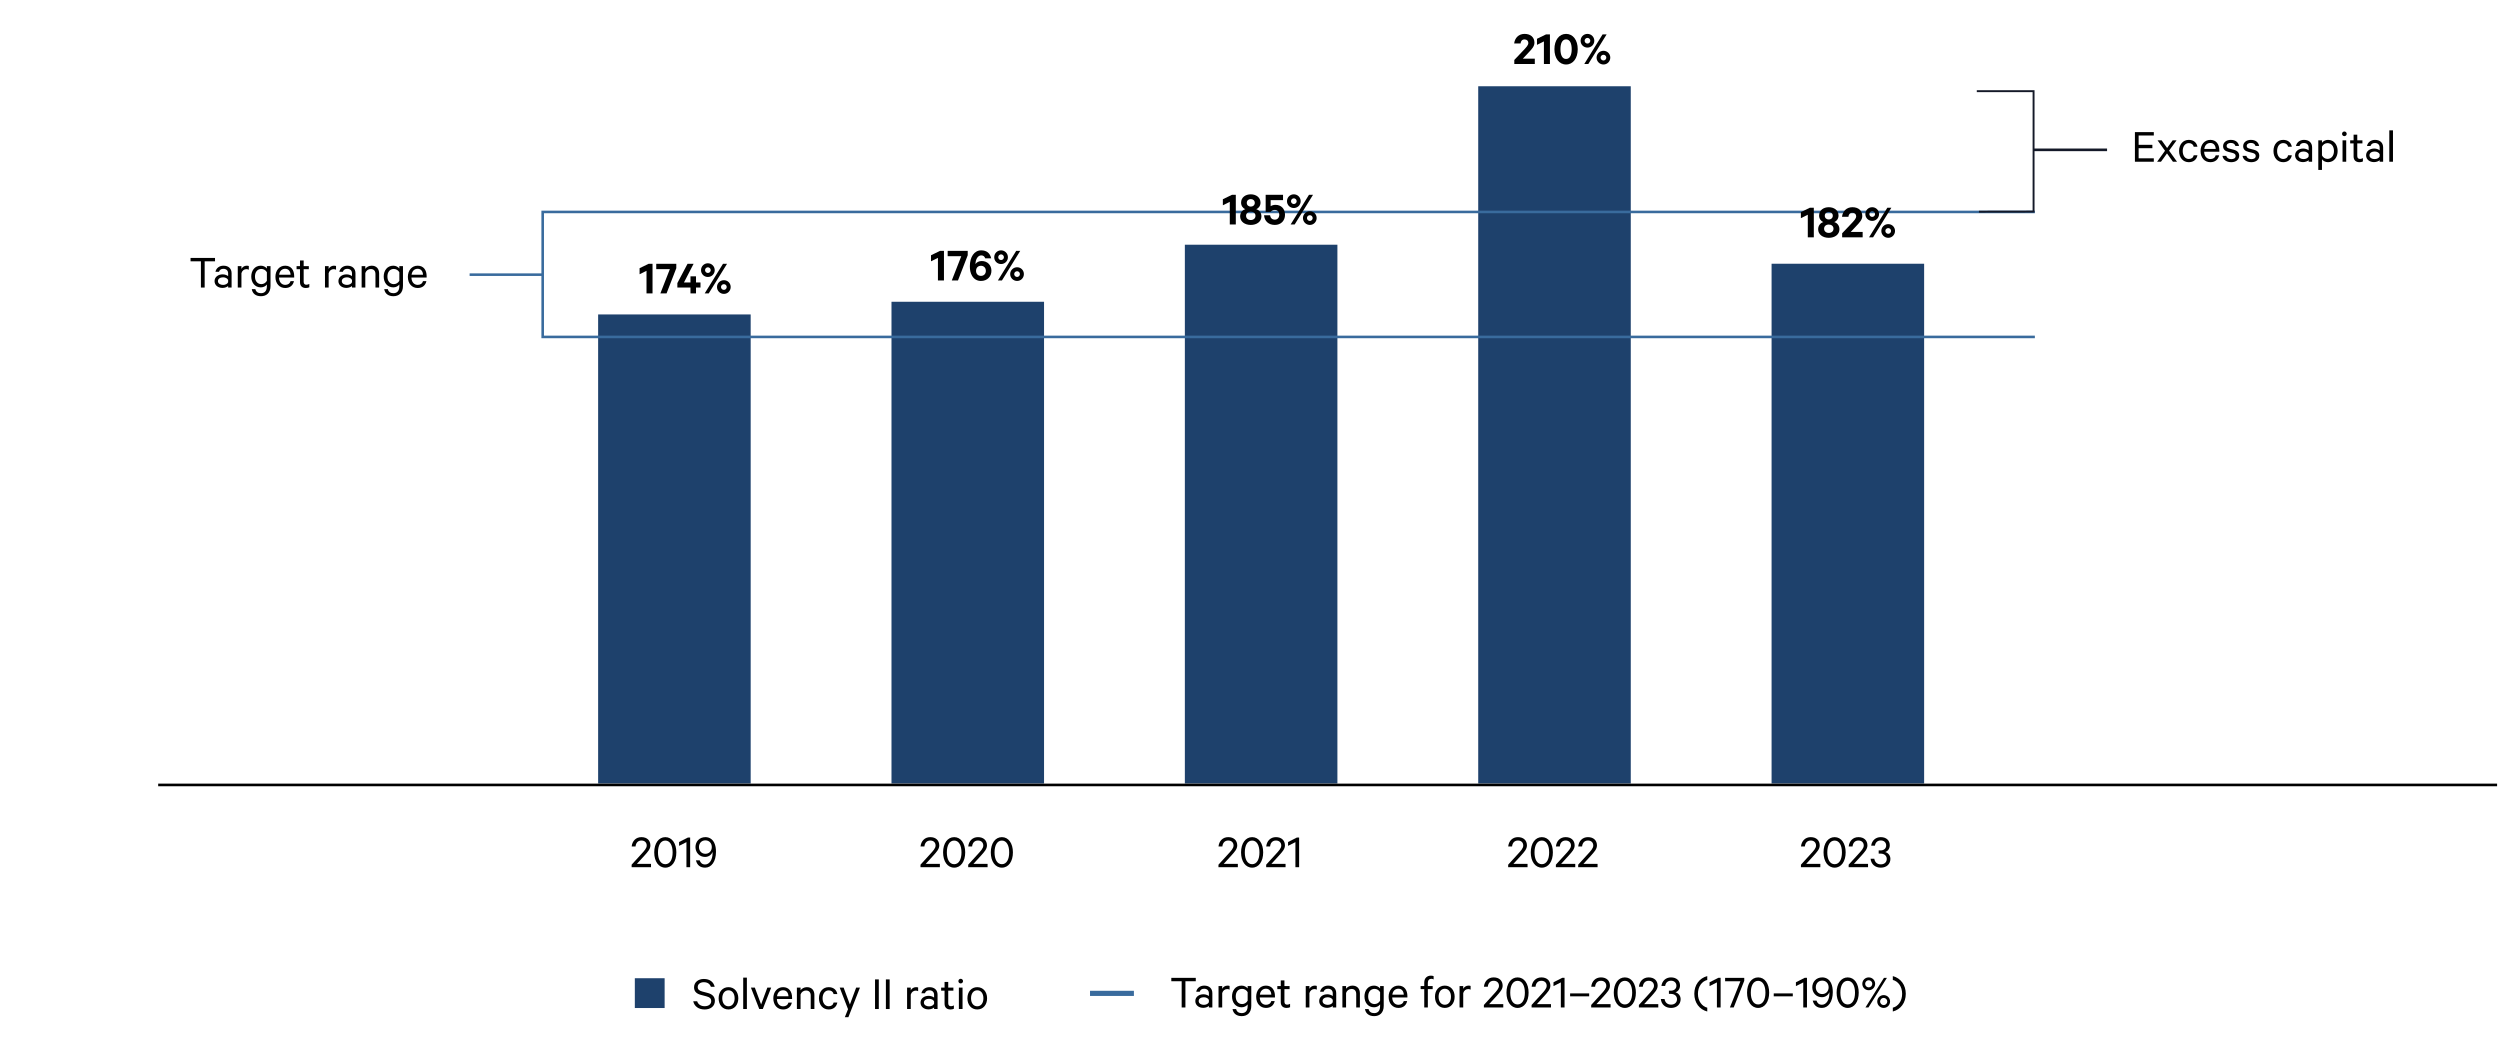 <?xml version="1.0" encoding="UTF-8"?>
<svg id="EN_ja_FI" data-name="EN ja FI" xmlns="http://www.w3.org/2000/svg" viewBox="0 0 970 404.08">
  <defs>
    <style>
      .cls-1 {
        fill: #000;
      }

      .cls-1, .cls-2 {
        stroke-width: 0px;
      }

      .cls-3, .cls-4, .cls-5, .cls-6, .cls-7 {
        fill: none;
      }

      .cls-3, .cls-4, .cls-5, .cls-7 {
        stroke-miterlimit: 10;
      }

      .cls-3, .cls-7 {
        stroke: #396b9d;
      }

      .cls-4 {
        stroke-width: .75px;
      }

      .cls-4, .cls-5 {
        stroke: #141928;
      }

      .cls-2 {
        fill: #1e416c;
      }

      .cls-5, .cls-6 {
        stroke-width: 1.022px;
      }

      .cls-6 {
        stroke: #000;
      }

      .cls-7 {
        stroke-width: 2px;
      }
    </style>
  </defs>
  <g>
    <rect class="cls-2" x="232.074" y="122.004" width="59.189" height="181.994"/>
    <rect class="cls-2" x="345.899" y="117.085" width="59.189" height="186.912"/>
    <rect class="cls-2" x="459.724" y="94.951" width="59.189" height="209.047"/>
    <rect class="cls-2" x="573.549" y="33.467" width="59.189" height="270.531"/>
    <rect class="cls-2" x="687.373" y="102.329" width="59.189" height="201.669"/>
  </g>
  <g>
    <path class="cls-1" d="M454.469,379.408h9.492v1.312h-4.018v10.18h-1.457v-10.18h-4.018v-1.312Z"/>
    <path class="cls-1" d="M469.048,390.9v-.608c-.32.336-1.201.753-2.177.753-1.713,0-3.089-1.009-3.089-2.642,0-1.568,1.376-2.625,3.169-2.625.864,0,1.729.368,2.097.688v-1.057c0-1.04-.64-1.776-1.841-1.776-.88,0-1.44.368-1.713,1.152h-1.36c.272-1.409,1.504-2.369,3.105-2.369,1.969,0,3.153,1.12,3.153,2.945v5.538h-1.344ZM469.048,387.972c-.24-.608-1.072-1.041-1.953-1.041-1.009,0-2.001.48-2.001,1.473s.992,1.473,2.001,1.473c.88,0,1.712-.416,1.953-1.04v-.864Z"/>
    <path class="cls-1" d="M477.079,383.985c-.24-.144-.608-.224-.944-.224-.88,0-1.648.576-1.921,1.553v5.586h-1.424v-8.308h1.424v1.072c.336-.704,1.121-1.248,2.033-1.248.368,0,.688.048.832.128v1.44Z"/>
    <path class="cls-1" d="M484.088,389.716c-.432.593-1.312,1.12-2.337,1.12-2.449,0-3.729-2-3.729-4.209s1.281-4.21,3.729-4.21c1.024,0,1.905.528,2.337,1.104v-.929h1.409v7.667c0,2.705-1.569,4.002-3.713,4.002-2.017,0-3.297-1.04-3.554-2.737h1.393c.24,1.041,1.008,1.569,2.161,1.569,1.504,0,2.305-.961,2.305-2.754v-.624ZM484.088,384.962c-.432-.769-1.249-1.28-2.129-1.28-1.584,0-2.497,1.232-2.497,2.945,0,1.712.913,2.945,2.497,2.945.88,0,1.697-.513,2.129-1.297v-3.313Z"/>
    <path class="cls-1" d="M494.584,388.403c-.319,1.585-1.488,2.673-3.377,2.673-2.257,0-3.81-1.744-3.81-4.321,0-2.481,1.521-4.338,3.793-4.338s3.49,1.681,3.49,4.082v.512h-5.891c.032,1.761,1.024,2.85,2.417,2.85,1.041,0,1.809-.513,2.049-1.457h1.328ZM491.191,383.617c-1.265,0-2.161.864-2.353,2.321h4.434c-.048-1.232-.688-2.321-2.081-2.321Z"/>
    <path class="cls-1" d="M496.933,383.777h-1.329v-1.185h1.329v-2.192h1.425v2.192h2v1.185h-2v4.882c0,.801.399,1.152,1.088,1.152.4,0,.816-.159,1.104-.319v1.296c-.32.177-.8.288-1.328.288-1.345,0-2.289-.72-2.289-2.257v-5.042Z"/>
    <path class="cls-1" d="M510.918,383.985c-.24-.144-.608-.224-.944-.224-.88,0-1.648.576-1.921,1.553v5.586h-1.425v-8.308h1.425v1.072c.336-.704,1.121-1.248,2.033-1.248.368,0,.688.048.832.128v1.44Z"/>
    <path class="cls-1" d="M517.109,390.9v-.608c-.32.336-1.2.753-2.177.753-1.713,0-3.09-1.009-3.09-2.642,0-1.568,1.377-2.625,3.17-2.625.864,0,1.729.368,2.097.688v-1.057c0-1.04-.641-1.776-1.841-1.776-.88,0-1.44.368-1.713,1.152h-1.36c.272-1.409,1.505-2.369,3.105-2.369,1.969,0,3.153,1.12,3.153,2.945v5.538h-1.345ZM517.109,387.972c-.24-.608-1.072-1.041-1.953-1.041-1.008,0-2.001.48-2.001,1.473s.993,1.473,2.001,1.473c.881,0,1.713-.416,1.953-1.04v-.864Z"/>
    <path class="cls-1" d="M520.85,382.593h1.425v1.041c.465-.656,1.36-1.217,2.449-1.217,1.889,0,2.913,1.217,2.913,3.025v5.458h-1.425v-5.218c0-1.169-.576-1.969-1.841-1.969-.96,0-1.809.64-2.097,1.553v5.634h-1.425v-8.308Z"/>
    <path class="cls-1" d="M535.477,389.716c-.432.593-1.312,1.12-2.337,1.12-2.449,0-3.729-2-3.729-4.209s1.28-4.21,3.729-4.21c1.024,0,1.905.528,2.337,1.104v-.929h1.408v7.667c0,2.705-1.568,4.002-3.713,4.002-2.017,0-3.298-1.04-3.554-2.737h1.393c.24,1.041,1.009,1.569,2.161,1.569,1.505,0,2.305-.961,2.305-2.754v-.624ZM535.477,384.962c-.432-.769-1.248-1.28-2.129-1.28-1.585,0-2.497,1.232-2.497,2.945,0,1.712.912,2.945,2.497,2.945.881,0,1.697-.513,2.129-1.297v-3.313Z"/>
    <path class="cls-1" d="M545.974,388.403c-.319,1.585-1.488,2.673-3.377,2.673-2.257,0-3.81-1.744-3.81-4.321,0-2.481,1.521-4.338,3.794-4.338,2.272,0,3.489,1.681,3.489,4.082v.512h-5.891c.032,1.761,1.024,2.85,2.417,2.85,1.04,0,1.809-.513,2.049-1.457h1.328ZM542.582,383.617c-1.265,0-2.161.864-2.354,2.321h4.434c-.048-1.232-.688-2.321-2.08-2.321Z"/>
    <path class="cls-1" d="M556.245,380.016c-.272-.16-.576-.239-.88-.239-.816,0-1.361.544-1.361,1.536v1.28h1.873v1.185h-1.873v7.123h-1.393v-7.123h-1.408v-1.185h1.408v-1.393c0-1.664,1.089-2.641,2.545-2.641.448,0,.785.048,1.089.192v1.264Z"/>
    <path class="cls-1" d="M564.405,386.738c0,2.562-1.553,4.338-3.81,4.338-2.288,0-3.825-1.776-3.825-4.338,0-2.545,1.537-4.321,3.825-4.321,2.257,0,3.81,1.776,3.81,4.321ZM558.178,386.738c0,1.825.913,3.105,2.417,3.105,1.489,0,2.386-1.28,2.386-3.105,0-1.809-.896-3.104-2.386-3.104-1.504,0-2.417,1.296-2.417,3.104Z"/>
    <path class="cls-1" d="M570.597,383.985c-.24-.144-.608-.224-.944-.224-.88,0-1.648.576-1.921,1.553v5.586h-1.425v-8.308h1.425v1.072c.336-.704,1.121-1.248,2.033-1.248.368,0,.688.048.832.128v1.44Z"/>
    <path class="cls-1" d="M575.761,382.85c.225-2.129,1.649-3.618,3.777-3.618,2.178,0,3.49,1.28,3.49,3.233,0,1.457-1.153,2.609-2.321,3.938l-2.93,3.201h5.49v1.297h-7.522v-.977l3.729-4.081c1.185-1.312,2.129-2.273,2.129-3.361,0-1.169-.816-1.938-2.065-1.938-1.393,0-2.145.977-2.272,2.306h-1.505Z"/>
    <path class="cls-1" d="M588.82,391.076c-2.577,0-4.306-2.417-4.306-5.922,0-3.506,1.729-5.923,4.306-5.923s4.273,2.417,4.273,5.923c0,3.505-1.696,5.922-4.273,5.922ZM588.82,389.731c1.841,0,2.833-1.904,2.833-4.577s-.992-4.594-2.833-4.594c-1.873,0-2.849,1.921-2.849,4.594s.976,4.577,2.849,4.577Z"/>
    <path class="cls-1" d="M594.273,382.85c.225-2.129,1.649-3.618,3.777-3.618,2.178,0,3.49,1.28,3.49,3.233,0,1.457-1.153,2.609-2.321,3.938l-2.93,3.201h5.49v1.297h-7.522v-.977l3.729-4.081c1.185-1.312,2.129-2.273,2.129-3.361,0-1.169-.816-1.938-2.065-1.938-1.393,0-2.145.977-2.272,2.306h-1.505Z"/>
    <path class="cls-1" d="M607.044,390.9h-1.44v-9.731l-2.85,1.44v-1.489l3.41-1.729h.88v11.509Z"/>
    <path class="cls-1" d="M609.202,385.442h7.396v1.137h-7.396v-1.137Z"/>
    <path class="cls-1" d="M617.393,382.85c.225-2.129,1.649-3.618,3.777-3.618,2.178,0,3.49,1.28,3.49,3.233,0,1.457-1.152,2.609-2.321,3.938l-2.929,3.201h5.489v1.297h-7.522v-.977l3.729-4.081c1.185-1.312,2.129-2.273,2.129-3.361,0-1.169-.816-1.938-2.065-1.938-1.393,0-2.145.977-2.272,2.306h-1.505Z"/>
    <path class="cls-1" d="M630.451,391.076c-2.577,0-4.306-2.417-4.306-5.922,0-3.506,1.729-5.923,4.306-5.923s4.273,2.417,4.273,5.923c0,3.505-1.696,5.922-4.273,5.922ZM630.451,389.731c1.841,0,2.833-1.904,2.833-4.577s-.992-4.594-2.833-4.594c-1.873,0-2.849,1.921-2.849,4.594s.976,4.577,2.849,4.577Z"/>
    <path class="cls-1" d="M635.905,382.85c.225-2.129,1.649-3.618,3.777-3.618,2.178,0,3.49,1.28,3.49,3.233,0,1.457-1.152,2.609-2.321,3.938l-2.929,3.201h5.489v1.297h-7.522v-.977l3.729-4.081c1.185-1.312,2.129-2.273,2.129-3.361,0-1.169-.816-1.938-2.065-1.938-1.393,0-2.145.977-2.272,2.306h-1.505Z"/>
    <path class="cls-1" d="M647.538,384.386h.753c1.216,0,2.16-.704,2.16-1.937,0-1.104-.815-1.938-2.097-1.938-1.296,0-2.112.833-2.272,2.033h-1.457c.272-1.953,1.697-3.313,3.714-3.313,2.209,0,3.505,1.312,3.505,3.153,0,1.28-.752,2.305-1.776,2.625,1.217.353,2.017,1.377,2.017,2.673,0,1.89-1.376,3.394-3.697,3.394-2.257,0-3.794-1.376-3.985-3.457h1.44c.208,1.328,1.089,2.177,2.529,2.177,1.376,0,2.305-.832,2.305-2.097,0-1.297-1.024-2.065-2.353-2.065h-.785v-1.248Z"/>
    <path class="cls-1" d="M657.391,385.603c0-3.426,1.952-6.066,5.025-6.883v1.504c-2.017.497-3.617,2.497-3.617,5.379,0,2.865,1.601,4.882,3.617,5.378v1.488c-3.073-.8-5.025-3.441-5.025-6.866Z"/>
    <path class="cls-1" d="M667.6,390.9h-1.44v-9.731l-2.85,1.44v-1.489l3.41-1.729h.88v11.509Z"/>
    <path class="cls-1" d="M672.672,390.9h-1.472l4.081-10.18h-5.938v-1.312h7.427v1.136l-4.098,10.356Z"/>
    <path class="cls-1" d="M682.162,391.076c-2.577,0-4.306-2.417-4.306-5.922,0-3.506,1.729-5.923,4.306-5.923s4.273,2.417,4.273,5.923c0,3.505-1.696,5.922-4.273,5.922ZM682.162,389.731c1.841,0,2.833-1.904,2.833-4.577s-.992-4.594-2.833-4.594c-1.873,0-2.849,1.921-2.849,4.594s.976,4.577,2.849,4.577Z"/>
    <path class="cls-1" d="M688.208,385.442h7.396v1.137h-7.396v-1.137Z"/>
    <path class="cls-1" d="M701.104,390.9h-1.44v-9.731l-2.85,1.44v-1.489l3.41-1.729h.88v11.509Z"/>
    <path class="cls-1" d="M704.799,388.228c.32.977.96,1.616,2.112,1.616,1.697,0,2.897-1.904,2.897-4.401,0-.097,0-.368-.016-.496-.385,1.152-1.553,1.969-2.897,1.969-2.225,0-3.729-1.745-3.729-3.826,0-2.112,1.505-3.857,3.857-3.857,1.488,0,2.722.753,3.426,2.193.496,1.024.672,2.177.672,3.537,0,3.697-1.729,6.114-4.21,6.114-2.017,0-3.137-1.088-3.569-2.849h1.457ZM704.527,383.073c0,1.536,1.041,2.625,2.481,2.625,1.473,0,2.497-1.072,2.497-2.625,0-1.505-1.024-2.593-2.497-2.593-1.44,0-2.481,1.072-2.481,2.593Z"/>
    <path class="cls-1" d="M716.912,391.076c-2.577,0-4.306-2.417-4.306-5.922,0-3.506,1.729-5.923,4.306-5.923s4.273,2.417,4.273,5.923c0,3.505-1.696,5.922-4.273,5.922ZM716.912,389.731c1.841,0,2.833-1.904,2.833-4.577s-.992-4.594-2.833-4.594c-1.873,0-2.849,1.921-2.849,4.594s.976,4.577,2.849,4.577Z"/>
    <path class="cls-1" d="M722.574,381.728c0-1.393,1.089-2.497,2.497-2.497,1.377,0,2.481,1.104,2.481,2.497s-1.104,2.481-2.481,2.481c-1.408,0-2.497-1.089-2.497-2.481ZM726.448,381.728c0-.769-.608-1.393-1.377-1.393s-1.393.624-1.393,1.393c0,.753.624,1.377,1.393,1.377s1.377-.624,1.377-1.377ZM730.977,379.408h1.152l-7.171,11.492h-1.168l7.187-11.492ZM733.346,388.579c0,1.377-1.088,2.497-2.48,2.497-1.377,0-2.497-1.12-2.497-2.497,0-1.393,1.12-2.48,2.497-2.48,1.393,0,2.48,1.088,2.48,2.48ZM732.258,388.579c0-.768-.625-1.393-1.393-1.393-.769,0-1.393.625-1.393,1.393,0,.769.624,1.393,1.393,1.393.768,0,1.393-.624,1.393-1.393Z"/>
    <path class="cls-1" d="M734.416,390.98c2.017-.496,3.617-2.513,3.617-5.378,0-2.882-1.601-4.882-3.617-5.379v-1.504c3.073.816,5.025,3.457,5.025,6.883,0,3.425-1.952,6.066-5.025,6.866v-1.488Z"/>
  </g>
  <g>
    <path class="cls-1" d="M245.089,328.427c.224-2.129,1.648-3.618,3.777-3.618,2.177,0,3.489,1.28,3.489,3.233,0,1.457-1.152,2.609-2.321,3.938l-2.929,3.201h5.49v1.297h-7.523v-.977l3.729-4.081c1.185-1.312,2.129-2.273,2.129-3.361,0-1.169-.816-1.938-2.065-1.938-1.393,0-2.145.977-2.273,2.306h-1.504Z"/>
    <path class="cls-1" d="M258.147,336.653c-2.577,0-4.306-2.417-4.306-5.922,0-3.506,1.729-5.923,4.306-5.923s4.274,2.417,4.274,5.923c0,3.505-1.697,5.922-4.274,5.922ZM258.147,335.309c1.841,0,2.833-1.904,2.833-4.577s-.992-4.594-2.833-4.594c-1.873,0-2.849,1.921-2.849,4.594s.977,4.577,2.849,4.577Z"/>
    <path class="cls-1" d="M267.778,336.478h-1.44v-9.731l-2.849,1.44v-1.489l3.409-1.729h.88v11.509Z"/>
    <path class="cls-1" d="M271.474,333.805c.32.977.96,1.616,2.113,1.616,1.697,0,2.897-1.904,2.897-4.401,0-.097,0-.368-.016-.496-.384,1.152-1.552,1.969-2.897,1.969-2.225,0-3.729-1.745-3.729-3.826,0-2.112,1.504-3.857,3.857-3.857,1.489,0,2.721.753,3.426,2.193.496,1.024.672,2.177.672,3.537,0,3.697-1.729,6.114-4.209,6.114-2.017,0-3.137-1.088-3.569-2.849h1.457ZM271.201,328.65c0,1.536,1.041,2.625,2.481,2.625,1.472,0,2.497-1.072,2.497-2.625,0-1.505-1.024-2.593-2.497-2.593-1.441,0-2.481,1.072-2.481,2.593Z"/>
  </g>
  <g>
    <path class="cls-1" d="M357.167,328.427c.224-2.129,1.648-3.618,3.777-3.618,2.177,0,3.489,1.28,3.489,3.233,0,1.457-1.152,2.609-2.321,3.938l-2.929,3.201h5.49v1.297h-7.523v-.977l3.729-4.081c1.185-1.312,2.129-2.273,2.129-3.361,0-1.169-.816-1.938-2.065-1.938-1.393,0-2.145.977-2.273,2.306h-1.504Z"/>
    <path class="cls-1" d="M370.224,336.653c-2.577,0-4.306-2.417-4.306-5.922,0-3.506,1.729-5.923,4.306-5.923s4.274,2.417,4.274,5.923c0,3.505-1.697,5.922-4.274,5.922ZM370.224,335.309c1.841,0,2.833-1.904,2.833-4.577s-.992-4.594-2.833-4.594c-1.873,0-2.849,1.921-2.849,4.594s.977,4.577,2.849,4.577Z"/>
    <path class="cls-1" d="M375.678,328.427c.224-2.129,1.648-3.618,3.777-3.618,2.177,0,3.489,1.28,3.489,3.233,0,1.457-1.152,2.609-2.321,3.938l-2.929,3.201h5.49v1.297h-7.523v-.977l3.729-4.081c1.185-1.312,2.129-2.273,2.129-3.361,0-1.169-.816-1.938-2.065-1.938-1.393,0-2.145.977-2.273,2.306h-1.504Z"/>
    <path class="cls-1" d="M388.735,336.653c-2.577,0-4.306-2.417-4.306-5.922,0-3.506,1.729-5.923,4.306-5.923s4.274,2.417,4.274,5.923c0,3.505-1.697,5.922-4.274,5.922ZM388.735,335.309c1.841,0,2.833-1.904,2.833-4.577s-.992-4.594-2.833-4.594c-1.873,0-2.849,1.921-2.849,4.594s.977,4.577,2.849,4.577Z"/>
  </g>
  <g>
    <path class="cls-1" d="M472.78,328.427c.224-2.129,1.648-3.618,3.777-3.618,2.177,0,3.489,1.28,3.489,3.233,0,1.457-1.152,2.609-2.321,3.938l-2.929,3.201h5.49v1.297h-7.523v-.977l3.729-4.081c1.185-1.312,2.129-2.273,2.129-3.361,0-1.169-.816-1.938-2.065-1.938-1.393,0-2.145.977-2.273,2.306h-1.504Z"/>
    <path class="cls-1" d="M485.837,336.653c-2.577,0-4.306-2.417-4.306-5.922,0-3.506,1.729-5.923,4.306-5.923s4.274,2.417,4.274,5.923c0,3.505-1.697,5.922-4.274,5.922ZM485.837,335.309c1.841,0,2.833-1.904,2.833-4.577s-.992-4.594-2.833-4.594c-1.873,0-2.849,1.921-2.849,4.594s.977,4.577,2.849,4.577Z"/>
    <path class="cls-1" d="M491.292,328.427c.224-2.129,1.648-3.618,3.777-3.618,2.177,0,3.489,1.28,3.489,3.233,0,1.457-1.152,2.609-2.321,3.938l-2.929,3.201h5.49v1.297h-7.523v-.977l3.729-4.081c1.185-1.312,2.129-2.273,2.129-3.361,0-1.169-.816-1.938-2.065-1.938-1.393,0-2.145.977-2.273,2.306h-1.504Z"/>
    <path class="cls-1" d="M504.061,336.478h-1.44v-9.731l-2.849,1.44v-1.489l3.409-1.729h.88v11.509Z"/>
  </g>
  <g>
    <path class="cls-1" d="M698.783,328.427c.224-2.129,1.648-3.618,3.777-3.618,2.177,0,3.489,1.28,3.489,3.233,0,1.457-1.152,2.609-2.321,3.938l-2.929,3.201h5.49v1.297h-7.523v-.977l3.729-4.081c1.185-1.312,2.129-2.273,2.129-3.361,0-1.169-.816-1.938-2.065-1.938-1.393,0-2.145.977-2.273,2.306h-1.504Z"/>
    <path class="cls-1" d="M711.84,336.653c-2.577,0-4.306-2.417-4.306-5.922,0-3.506,1.729-5.923,4.306-5.923s4.274,2.417,4.274,5.923c0,3.505-1.697,5.922-4.274,5.922ZM711.84,335.309c1.841,0,2.833-1.904,2.833-4.577s-.992-4.594-2.833-4.594c-1.873,0-2.849,1.921-2.849,4.594s.977,4.577,2.849,4.577Z"/>
    <path class="cls-1" d="M717.295,328.427c.224-2.129,1.648-3.618,3.777-3.618,2.177,0,3.489,1.28,3.489,3.233,0,1.457-1.152,2.609-2.321,3.938l-2.929,3.201h5.49v1.297h-7.523v-.977l3.729-4.081c1.185-1.312,2.129-2.273,2.129-3.361,0-1.169-.816-1.938-2.065-1.938-1.393,0-2.145.977-2.273,2.306h-1.504Z"/>
    <path class="cls-1" d="M728.927,329.963h.752c1.217,0,2.161-.704,2.161-1.937,0-1.104-.816-1.938-2.097-1.938-1.297,0-2.113.833-2.273,2.033h-1.457c.272-1.953,1.696-3.313,3.713-3.313,2.209,0,3.505,1.312,3.505,3.153,0,1.28-.752,2.305-1.777,2.625,1.217.353,2.017,1.377,2.017,2.673,0,1.89-1.377,3.394-3.698,3.394-2.257,0-3.793-1.376-3.985-3.457h1.44c.208,1.328,1.088,2.177,2.529,2.177,1.377,0,2.305-.832,2.305-2.097,0-1.297-1.024-2.065-2.353-2.065h-.784v-1.248Z"/>
  </g>
  <polyline class="cls-3" points="789.527 82.233 210.564 82.233 210.564 130.727 789.527 130.727"/>
  <line class="cls-7" x1="422.927" y1="385.426" x2="439.955" y2="385.426"/>
  <polyline class="cls-4" points="766.995 35.374 789.026 35.374 789.026 82.096 767.825 82.131"/>
  <line class="cls-5" x1="789.188" y1="58.138" x2="817.544" y2="58.138"/>
  <g>
    <path class="cls-1" d="M835.679,51.262v1.312h-5.891v3.617h5.331v1.312h-5.331v3.922h5.891v1.328h-7.331v-11.492h7.331Z"/>
    <path class="cls-1" d="M841.597,58.448l3.089,4.306h-1.585l-2.305-3.233-2.337,3.233h-1.505l3.073-4.258-2.897-4.05h1.584l2.129,2.978,2.145-2.978h1.521l-2.913,4.002Z"/>
    <path class="cls-1" d="M852.607,60.241c-.288,1.601-1.473,2.688-3.346,2.688-2.225,0-3.777-1.744-3.777-4.338,0-2.576,1.553-4.321,3.777-4.321,1.873,0,3.058,1.072,3.346,2.673h-1.441c-.192-.896-.896-1.425-1.889-1.425-1.44,0-2.385,1.265-2.385,3.073,0,1.825.944,3.09,2.385,3.09.993,0,1.697-.528,1.889-1.44h1.441Z"/>
    <path class="cls-1" d="M861.006,60.257c-.32,1.585-1.489,2.673-3.377,2.673-2.257,0-3.81-1.744-3.81-4.321,0-2.481,1.521-4.338,3.793-4.338s3.49,1.681,3.49,4.082v.512h-5.891c.032,1.761,1.024,2.85,2.417,2.85,1.041,0,1.809-.513,2.049-1.457h1.329ZM857.613,55.471c-1.265,0-2.161.864-2.353,2.321h4.434c-.048-1.232-.688-2.321-2.081-2.321Z"/>
    <path class="cls-1" d="M863.771,60.465c.256.864.993,1.28,1.969,1.28.992,0,1.696-.399,1.696-1.248,0-.576-.368-.944-1.232-1.169l-1.633-.416c-1.184-.288-2.017-.912-2.017-2.192,0-1.473,1.296-2.449,2.977-2.449,1.841,0,2.929.896,3.217,2.353h-1.408c-.224-.752-.8-1.168-1.809-1.168-.832,0-1.601.384-1.601,1.185,0,.576.368.832,1.153,1.04l1.616.416c1.425.368,2.113,1.169,2.113,2.321,0,1.568-1.313,2.513-3.089,2.513-1.809,0-3.153-.912-3.41-2.465h1.457Z"/>
    <path class="cls-1" d="M871.563,60.465c.256.864.993,1.28,1.969,1.28.992,0,1.696-.399,1.696-1.248,0-.576-.368-.944-1.232-1.169l-1.632-.416c-1.185-.288-2.017-.912-2.017-2.192,0-1.473,1.296-2.449,2.977-2.449,1.841,0,2.929.896,3.217,2.353h-1.408c-.224-.752-.8-1.168-1.809-1.168-.832,0-1.601.384-1.601,1.185,0,.576.368.832,1.152,1.04l1.617.416c1.425.368,2.113,1.169,2.113,2.321,0,1.568-1.313,2.513-3.089,2.513-1.809,0-3.153-.912-3.41-2.465h1.457Z"/>
    <path class="cls-1" d="M889.229,60.241c-.288,1.601-1.473,2.688-3.346,2.688-2.225,0-3.777-1.744-3.777-4.338,0-2.576,1.553-4.321,3.777-4.321,1.873,0,3.058,1.072,3.346,2.673h-1.441c-.192-.896-.896-1.425-1.889-1.425-1.44,0-2.385,1.265-2.385,3.073,0,1.825.944,3.09,2.385,3.09.993,0,1.697-.528,1.889-1.44h1.441Z"/>
    <path class="cls-1" d="M895.756,62.754v-.608c-.32.336-1.201.753-2.177.753-1.713,0-3.089-1.009-3.089-2.642,0-1.568,1.376-2.625,3.169-2.625.864,0,1.729.368,2.097.688v-1.057c0-1.04-.64-1.776-1.841-1.776-.88,0-1.44.368-1.713,1.152h-1.36c.272-1.409,1.504-2.369,3.105-2.369,1.969,0,3.153,1.12,3.153,2.945v5.538h-1.344ZM895.756,59.825c-.24-.608-1.072-1.041-1.953-1.041-1.009,0-2.001.48-2.001,1.473s.992,1.473,2.001,1.473c.88,0,1.712-.416,1.953-1.04v-.864Z"/>
    <path class="cls-1" d="M900.922,65.939h-1.424v-11.493h1.424v.961c.4-.593,1.297-1.137,2.337-1.137,2.433,0,3.745,2.017,3.745,4.321,0,2.306-1.312,4.338-3.745,4.338-1.041,0-1.937-.544-2.337-1.136v4.146ZM900.922,60.289c.416.849,1.249,1.36,2.129,1.36,1.585,0,2.529-1.297,2.529-3.058s-.944-3.057-2.529-3.057c-.88,0-1.712.528-2.129,1.376v3.378Z"/>
    <path class="cls-1" d="M909.61,51.021c.497,0,.913.399.913.912,0,.496-.416.896-.913.896-.496,0-.896-.4-.896-.896,0-.513.4-.912.896-.912ZM910.33,62.754h-1.424v-8.308h1.424v8.308Z"/>
    <path class="cls-1" d="M913.194,55.631h-1.329v-1.185h1.329v-2.192h1.424v2.192h2.001v1.185h-2.001v4.882c0,.801.4,1.152,1.088,1.152.4,0,.816-.159,1.104-.319v1.296c-.32.177-.8.288-1.329.288-1.344,0-2.289-.72-2.289-2.257v-5.042Z"/>
    <path class="cls-1" d="M923.308,62.754v-.608c-.32.336-1.201.753-2.177.753-1.713,0-3.089-1.009-3.089-2.642,0-1.568,1.376-2.625,3.169-2.625.864,0,1.729.368,2.097.688v-1.057c0-1.04-.64-1.776-1.841-1.776-.88,0-1.44.368-1.713,1.152h-1.36c.272-1.409,1.504-2.369,3.105-2.369,1.969,0,3.153,1.12,3.153,2.945v5.538h-1.344ZM923.308,59.825c-.24-.608-1.072-1.041-1.953-1.041-1.009,0-2.001.48-2.001,1.473s.992,1.473,2.001,1.473c.88,0,1.712-.416,1.953-1.04v-.864Z"/>
    <path class="cls-1" d="M928.474,62.754h-1.424v-12.181h1.424v12.181Z"/>
  </g>
  <g>
    <path class="cls-1" d="M73.933,100.078h9.492v1.312h-4.018v10.18h-1.457v-10.18h-4.018v-1.312Z"/>
    <path class="cls-1" d="M88.512,111.57v-.608c-.32.336-1.201.753-2.177.753-1.713,0-3.089-1.009-3.089-2.642,0-1.568,1.376-2.625,3.169-2.625.864,0,1.729.368,2.097.688v-1.057c0-1.04-.64-1.776-1.841-1.776-.88,0-1.44.368-1.713,1.152h-1.36c.272-1.409,1.504-2.369,3.105-2.369,1.969,0,3.153,1.12,3.153,2.945v5.538h-1.344ZM88.512,108.642c-.24-.608-1.072-1.041-1.953-1.041-1.009,0-2.001.48-2.001,1.473s.992,1.473,2.001,1.473c.88,0,1.712-.416,1.953-1.04v-.864Z"/>
    <path class="cls-1" d="M96.543,104.655c-.24-.144-.608-.224-.944-.224-.88,0-1.648.576-1.921,1.553v5.586h-1.424v-8.308h1.424v1.072c.336-.704,1.121-1.248,2.033-1.248.368,0,.688.048.832.128v1.44Z"/>
    <path class="cls-1" d="M103.552,110.386c-.432.593-1.312,1.12-2.337,1.12-2.449,0-3.729-2-3.729-4.209s1.281-4.21,3.729-4.21c1.024,0,1.905.528,2.337,1.104v-.929h1.409v7.667c0,2.705-1.569,4.002-3.713,4.002-2.017,0-3.297-1.04-3.554-2.737h1.393c.24,1.041,1.008,1.569,2.161,1.569,1.504,0,2.305-.961,2.305-2.754v-.624ZM103.552,105.632c-.432-.769-1.249-1.28-2.129-1.28-1.584,0-2.497,1.232-2.497,2.945,0,1.712.913,2.945,2.497,2.945.88,0,1.697-.513,2.129-1.297v-3.313Z"/>
    <path class="cls-1" d="M114.048,109.073c-.32,1.585-1.489,2.673-3.377,2.673-2.257,0-3.81-1.744-3.81-4.321,0-2.481,1.521-4.338,3.793-4.338s3.49,1.681,3.49,4.082v.512h-5.891c.032,1.761,1.024,2.85,2.417,2.85,1.041,0,1.809-.513,2.049-1.457h1.329ZM110.655,104.287c-1.265,0-2.161.864-2.353,2.321h4.434c-.048-1.232-.688-2.321-2.081-2.321Z"/>
    <path class="cls-1" d="M116.398,104.447h-1.329v-1.185h1.329v-2.192h1.424v2.192h2.001v1.185h-2.001v4.882c0,.801.4,1.152,1.088,1.152.4,0,.816-.159,1.104-.319v1.296c-.32.177-.8.288-1.329.288-1.344,0-2.289-.72-2.289-2.257v-5.042Z"/>
    <path class="cls-1" d="M130.382,104.655c-.24-.144-.608-.224-.944-.224-.88,0-1.648.576-1.921,1.553v5.586h-1.424v-8.308h1.424v1.072c.336-.704,1.121-1.248,2.033-1.248.368,0,.688.048.832.128v1.44Z"/>
    <path class="cls-1" d="M136.574,111.57v-.608c-.32.336-1.201.753-2.177.753-1.713,0-3.089-1.009-3.089-2.642,0-1.568,1.376-2.625,3.169-2.625.865,0,1.729.368,2.097.688v-1.057c0-1.04-.64-1.776-1.841-1.776-.88,0-1.44.368-1.713,1.152h-1.36c.272-1.409,1.504-2.369,3.105-2.369,1.969,0,3.153,1.12,3.153,2.945v5.538h-1.344ZM136.574,108.642c-.24-.608-1.073-1.041-1.953-1.041-1.009,0-2.001.48-2.001,1.473s.992,1.473,2.001,1.473c.88,0,1.712-.416,1.953-1.04v-.864Z"/>
    <path class="cls-1" d="M140.316,103.263h1.424v1.041c.464-.656,1.361-1.217,2.449-1.217,1.889,0,2.913,1.217,2.913,3.025v5.458h-1.424v-5.218c0-1.169-.576-1.969-1.841-1.969-.96,0-1.809.64-2.097,1.553v5.634h-1.424v-8.308Z"/>
    <path class="cls-1" d="M154.942,110.386c-.432.593-1.312,1.12-2.337,1.12-2.449,0-3.729-2-3.729-4.209s1.281-4.21,3.729-4.21c1.024,0,1.905.528,2.337,1.104v-.929h1.409v7.667c0,2.705-1.569,4.002-3.713,4.002-2.017,0-3.297-1.04-3.554-2.737h1.393c.24,1.041,1.008,1.569,2.161,1.569,1.504,0,2.305-.961,2.305-2.754v-.624ZM154.942,105.632c-.432-.769-1.249-1.28-2.129-1.28-1.584,0-2.497,1.232-2.497,2.945,0,1.712.913,2.945,2.497,2.945.88,0,1.697-.513,2.129-1.297v-3.313Z"/>
    <path class="cls-1" d="M165.438,109.073c-.32,1.585-1.489,2.673-3.377,2.673-2.257,0-3.81-1.744-3.81-4.321,0-2.481,1.521-4.338,3.793-4.338s3.49,1.681,3.49,4.082v.512h-5.891c.032,1.761,1.024,2.85,2.417,2.85,1.041,0,1.809-.513,2.049-1.457h1.329ZM162.045,104.287c-1.265,0-2.161.864-2.353,2.321h4.434c-.048-1.232-.688-2.321-2.081-2.321Z"/>
  </g>
  <line class="cls-3" x1="182.208" y1="106.568" x2="210.564" y2="106.568"/>
  <line class="cls-6" x1="968.871" y1="304.555" x2="61.374" y2="304.555"/>
  <g>
    <path class="cls-1" d="M587.5,16.861c.224-2.128,1.761-3.713,4.018-3.713,2.401,0,3.842,1.36,3.842,3.425,0,1.457-1.088,2.562-2.273,3.81l-2.225,2.369h4.642v2.081h-7.956v-1.568l3.634-3.826c1.024-1.104,1.809-1.904,1.809-2.769,0-.801-.56-1.377-1.473-1.377-.96,0-1.473.688-1.537,1.568h-2.481Z"/>
    <path class="cls-1" d="M601.374,24.833h-2.337v-8.771l-2.689,1.345v-2.354l3.521-1.712h1.504v11.492Z"/>
    <path class="cls-1" d="M607.646,25.025c-2.705,0-4.53-2.434-4.53-5.938,0-3.506,1.825-5.938,4.53-5.938s4.514,2.433,4.514,5.938c0,3.505-1.809,5.938-4.514,5.938ZM607.646,22.88c1.521,0,2.177-1.648,2.177-3.793,0-2.146-.656-3.81-2.177-3.81-1.553,0-2.193,1.664-2.193,3.81,0,2.145.64,3.793,2.193,3.793Z"/>
    <path class="cls-1" d="M613.276,15.821c0-1.488,1.168-2.673,2.657-2.673,1.473,0,2.657,1.185,2.657,2.673,0,1.473-1.184,2.642-2.657,2.642-1.489,0-2.657-1.169-2.657-2.642ZM621.807,13.341h1.569l-7.107,11.492h-1.568l7.106-11.492ZM617.037,15.821c0-.608-.497-1.12-1.104-1.12-.608,0-1.104.512-1.104,1.12,0,.593.496,1.089,1.104,1.089.608,0,1.104-.496,1.104-1.089ZM624.784,22.352c0,1.473-1.153,2.674-2.625,2.674-1.489,0-2.689-1.201-2.689-2.674,0-1.472,1.201-2.641,2.689-2.641,1.472,0,2.625,1.169,2.625,2.641ZM623.248,22.352c0-.607-.496-1.104-1.088-1.104-.625,0-1.137.496-1.137,1.104,0,.608.512,1.121,1.137,1.121.592,0,1.088-.513,1.088-1.121Z"/>
  </g>
  <g>
    <path class="cls-1" d="M253.184,113.839h-2.337v-8.771l-2.689,1.345v-2.354l3.521-1.712h1.504v11.492Z"/>
    <path class="cls-1" d="M258.624,113.839h-2.401l3.682-9.412h-5.282v-2.08h7.779v1.712l-3.778,9.78Z"/>
    <path class="cls-1" d="M265.375,109.597h2.529v-2.385h2.145v2.385h1.745v1.953h-1.745v2.289h-2.145v-2.289h-5.09v-1.713l3.953-7.49h2.353l-3.745,7.25Z"/>
    <path class="cls-1" d="M271.998,104.827c0-1.488,1.168-2.673,2.657-2.673,1.473,0,2.657,1.185,2.657,2.673,0,1.473-1.184,2.642-2.657,2.642-1.489,0-2.657-1.169-2.657-2.642ZM280.529,102.347h1.569l-7.107,11.492h-1.568l7.106-11.492ZM275.76,104.827c0-.608-.497-1.12-1.104-1.12-.608,0-1.104.512-1.104,1.12,0,.593.496,1.089,1.104,1.089.608,0,1.104-.496,1.104-1.089ZM283.507,111.357c0,1.473-1.153,2.674-2.625,2.674-1.489,0-2.689-1.201-2.689-2.674,0-1.472,1.201-2.641,2.689-2.641,1.472,0,2.625,1.169,2.625,2.641ZM281.97,111.357c0-.607-.496-1.104-1.088-1.104-.625,0-1.137.497-1.137,1.104,0,.608.512,1.121,1.137,1.121.592,0,1.088-.513,1.088-1.121Z"/>
  </g>
  <g>
    <path class="cls-1" d="M479.495,87.082h-2.337v-8.771l-2.689,1.345v-2.354l3.521-1.712h1.504v11.492Z"/>
    <path class="cls-1" d="M489.08,78.631c0,1.216-.705,2.145-1.649,2.545,1.088.304,2.001,1.312,2.001,2.769,0,2.081-1.841,3.33-4.13,3.33s-4.129-1.249-4.129-3.33c0-1.456.912-2.465,2-2.769-.944-.4-1.632-1.329-1.632-2.545,0-2.081,1.745-3.233,3.761-3.233,2.001,0,3.778,1.152,3.778,3.233ZM485.302,85.369c1.041,0,1.825-.624,1.825-1.633,0-1.008-.784-1.616-1.825-1.616s-1.825.608-1.825,1.616c0,1.009.784,1.633,1.825,1.633ZM485.302,80.167c.833,0,1.553-.544,1.553-1.456,0-.929-.72-1.473-1.553-1.473-.848,0-1.553.544-1.553,1.473,0,.912.705,1.456,1.553,1.456Z"/>
    <path class="cls-1" d="M491.077,82.232v-6.643h6.739v2.064h-4.802v2.353c.368-.256,1.057-.528,1.873-.528,2.241,0,3.697,1.569,3.697,3.858,0,2.337-1.617,3.938-3.954,3.938-2.417,0-4.001-1.473-4.178-3.746h2.337c.128,1.009.736,1.697,1.856,1.697,1.041,0,1.713-.784,1.713-1.889,0-1.073-.656-1.889-1.761-1.889-.72,0-1.281.367-1.649.784h-1.873Z"/>
    <path class="cls-1" d="M499.349,78.07c0-1.488,1.168-2.673,2.657-2.673,1.473,0,2.657,1.185,2.657,2.673,0,1.473-1.184,2.642-2.657,2.642-1.489,0-2.657-1.169-2.657-2.642ZM507.88,75.59h1.569l-7.107,11.492h-1.568l7.106-11.492ZM503.11,78.07c0-.608-.497-1.12-1.104-1.12-.608,0-1.104.512-1.104,1.12,0,.593.496,1.089,1.104,1.089.608,0,1.104-.496,1.104-1.089ZM510.858,84.601c0,1.473-1.153,2.674-2.625,2.674-1.489,0-2.689-1.201-2.689-2.674,0-1.472,1.201-2.641,2.689-2.641,1.472,0,2.625,1.169,2.625,2.641ZM509.321,84.601c0-.607-.497-1.104-1.088-1.104-.625,0-1.137.496-1.137,1.104,0,.608.512,1.121,1.137,1.121.592,0,1.088-.513,1.088-1.121Z"/>
  </g>
  <g>
    <path class="cls-1" d="M366.256,108.819h-2.337v-8.771l-2.689,1.345v-2.354l3.521-1.712h1.505v11.492Z"/>
    <path class="cls-1" d="M371.695,108.819h-2.401l3.682-9.412h-5.282v-2.08h7.779v1.712l-3.777,9.78Z"/>
    <path class="cls-1" d="M382.256,100.224c-.225-.688-.704-1.136-1.537-1.136-1.36,0-2.208,1.616-2.225,3.232v.16c.384-.704,1.297-1.2,2.417-1.2,2.321,0,3.762,1.713,3.762,3.762,0,2.177-1.521,3.97-4.082,3.97-1.44,0-2.705-.688-3.473-2.081-.577-1.024-.816-2.145-.816-3.617,0-3.569,1.664-6.179,4.417-6.179,2.161,0,3.441,1.168,3.858,3.089h-2.321ZM382.512,105.105c0-1.185-.784-1.984-1.904-1.984-1.137,0-1.905.784-1.905,1.984,0,1.152.769,1.938,1.905,1.938,1.12,0,1.904-.785,1.904-1.938Z"/>
    <path class="cls-1" d="M385.757,99.808c0-1.488,1.169-2.673,2.657-2.673,1.473,0,2.657,1.185,2.657,2.673,0,1.473-1.185,2.642-2.657,2.642-1.488,0-2.657-1.169-2.657-2.642ZM394.288,97.327h1.569l-7.107,11.492h-1.568l7.106-11.492ZM389.519,99.808c0-.608-.496-1.12-1.104-1.12s-1.104.512-1.104,1.12c0,.593.496,1.089,1.104,1.089s1.104-.496,1.104-1.089ZM397.266,106.338c0,1.473-1.152,2.674-2.625,2.674-1.488,0-2.689-1.201-2.689-2.674,0-1.472,1.201-2.641,2.689-2.641,1.473,0,2.625,1.169,2.625,2.641ZM395.73,106.338c0-.607-.496-1.104-1.089-1.104-.624,0-1.137.496-1.137,1.104,0,.608.513,1.121,1.137,1.121.593,0,1.089-.513,1.089-1.121Z"/>
  </g>
  <rect class="cls-2" x="246.314" y="379.552" width="11.562" height="11.562"/>
  <g>
    <path class="cls-1" d="M270.494,388.492c.416,1.28,1.521,1.92,2.913,1.92,1.488,0,2.545-.736,2.545-2,0-.896-.512-1.489-1.825-1.825l-2.065-.544c-1.601-.4-2.769-1.2-2.769-2.961,0-1.938,1.617-3.25,3.793-3.25,2.369,0,3.777,1.217,4.21,3.041h-1.473c-.368-1.04-1.217-1.776-2.737-1.776-1.36,0-2.369.721-2.369,1.873,0,.992.625,1.44,1.825,1.761l1.969.512c1.84.465,2.865,1.457,2.865,3.09,0,2.08-1.696,3.345-3.969,3.345s-3.986-1.152-4.434-3.185h1.521Z"/>
    <path class="cls-1" d="M286.464,387.339c0,2.562-1.553,4.338-3.81,4.338-2.289,0-3.826-1.776-3.826-4.338,0-2.545,1.537-4.321,3.826-4.321,2.257,0,3.81,1.776,3.81,4.321ZM280.237,387.339c0,1.825.912,3.105,2.417,3.105,1.488,0,2.385-1.28,2.385-3.105,0-1.809-.896-3.104-2.385-3.104-1.505,0-2.417,1.296-2.417,3.104Z"/>
    <path class="cls-1" d="M289.789,391.501h-1.424v-12.181h1.424v12.181Z"/>
    <path class="cls-1" d="M294.589,391.501l-3.233-8.308h1.521l2.433,6.531,2.417-6.531h1.489l-3.25,8.308h-1.376Z"/>
    <path class="cls-1" d="M307.231,389.004c-.32,1.585-1.489,2.673-3.377,2.673-2.257,0-3.81-1.744-3.81-4.321,0-2.481,1.521-4.338,3.793-4.338s3.49,1.681,3.49,4.082v.512h-5.891c.032,1.761,1.024,2.85,2.417,2.85,1.041,0,1.809-.513,2.049-1.457h1.329ZM303.838,384.218c-1.265,0-2.161.864-2.353,2.321h4.434c-.048-1.232-.688-2.321-2.081-2.321Z"/>
    <path class="cls-1" d="M309.196,383.193h1.424v1.041c.464-.656,1.361-1.217,2.449-1.217,1.889,0,2.913,1.217,2.913,3.025v5.458h-1.424v-5.218c0-1.169-.576-1.969-1.841-1.969-.96,0-1.809.64-2.097,1.552v5.635h-1.424v-8.308Z"/>
    <path class="cls-1" d="M324.879,388.988c-.288,1.601-1.473,2.688-3.346,2.688-2.225,0-3.777-1.744-3.777-4.338,0-2.576,1.553-4.321,3.777-4.321,1.873,0,3.058,1.072,3.346,2.673h-1.441c-.192-.896-.896-1.425-1.889-1.425-1.44,0-2.385,1.265-2.385,3.073,0,1.825.944,3.09,2.385,3.09.993,0,1.697-.528,1.889-1.44h1.441Z"/>
    <path class="cls-1" d="M327.788,394.686l1.249-3.121-3.233-8.372h1.521l2.433,6.547,2.433-6.547h1.473l-4.498,11.493h-1.376Z"/>
    <path class="cls-1" d="M340.972,391.501h-1.457v-11.492h1.457v11.492Z"/>
    <path class="cls-1" d="M345.18,391.501h-1.457v-11.492h1.457v11.492Z"/>
    <path class="cls-1" d="M356.237,384.586c-.24-.144-.608-.224-.944-.224-.88,0-1.648.576-1.921,1.553v5.586h-1.424v-8.308h1.424v1.072c.336-.704,1.121-1.248,2.033-1.248.368,0,.688.048.832.128v1.44Z"/>
    <path class="cls-1" d="M362.429,391.501v-.608c-.32.336-1.201.753-2.177.753-1.713,0-3.089-1.009-3.089-2.642,0-1.568,1.376-2.625,3.169-2.625.864,0,1.729.368,2.097.688v-1.057c0-1.04-.64-1.776-1.841-1.776-.88,0-1.44.368-1.713,1.152h-1.36c.272-1.409,1.504-2.369,3.105-2.369,1.969,0,3.153,1.12,3.153,2.945v5.538h-1.344ZM362.429,388.572c-.24-.608-1.072-1.041-1.953-1.041-1.009,0-2.001.48-2.001,1.473s.992,1.473,2.001,1.473c.88,0,1.712-.416,1.953-1.04v-.864Z"/>
    <path class="cls-1" d="M366.491,384.378h-1.329v-1.185h1.329v-2.192h1.424v2.192h2.001v1.185h-2.001v4.882c0,.801.4,1.152,1.088,1.152.4,0,.816-.159,1.104-.319v1.296c-.32.177-.8.288-1.329.288-1.344,0-2.289-.72-2.289-2.257v-5.042Z"/>
    <path class="cls-1" d="M372.747,379.769c.497,0,.913.399.913.912,0,.496-.416.896-.913.896-.496,0-.896-.4-.896-.896,0-.513.4-.912.896-.912ZM373.467,391.501h-1.424v-8.308h1.424v8.308Z"/>
    <path class="cls-1" d="M382.989,387.339c0,2.562-1.553,4.338-3.81,4.338-2.289,0-3.826-1.776-3.826-4.338,0-2.545,1.537-4.321,3.826-4.321,2.257,0,3.81,1.776,3.81,4.321ZM376.762,387.339c0,1.825.912,3.105,2.417,3.105,1.488,0,2.385-1.28,2.385-3.105,0-1.809-.896-3.104-2.385-3.104-1.505,0-2.417,1.296-2.417,3.104Z"/>
  </g>
  <g>
    <path class="cls-1" d="M703.763,92.082h-2.337v-8.771l-2.688,1.345v-2.354l3.521-1.712h1.504v11.492Z"/>
    <path class="cls-1" d="M713.348,83.631c0,1.216-.704,2.145-1.648,2.545,1.089.304,2.001,1.312,2.001,2.769,0,2.081-1.841,3.33-4.13,3.33s-4.129-1.249-4.129-3.33c0-1.456.912-2.465,2-2.769-.944-.4-1.632-1.329-1.632-2.545,0-2.081,1.744-3.233,3.761-3.233,2.001,0,3.777,1.152,3.777,3.233ZM709.57,90.369c1.041,0,1.825-.624,1.825-1.633,0-1.008-.784-1.616-1.825-1.616-1.04,0-1.824.608-1.824,1.616,0,1.009.784,1.633,1.824,1.633ZM709.57,85.167c.833,0,1.553-.544,1.553-1.456,0-.929-.72-1.473-1.553-1.473-.848,0-1.553.544-1.553,1.473,0,.912.705,1.456,1.553,1.456Z"/>
    <path class="cls-1" d="M714.705,84.11c.224-2.128,1.761-3.713,4.018-3.713,2.4,0,3.842,1.36,3.842,3.425,0,1.457-1.089,2.562-2.273,3.81l-2.225,2.369h4.642v2.081h-7.955v-1.568l3.634-3.826c1.024-1.104,1.809-1.904,1.809-2.769,0-.801-.561-1.377-1.473-1.377-.961,0-1.473.688-1.537,1.568h-2.48Z"/>
    <path class="cls-1" d="M723.761,83.07c0-1.488,1.168-2.673,2.657-2.673,1.473,0,2.656,1.185,2.656,2.673,0,1.473-1.184,2.642-2.656,2.642-1.489,0-2.657-1.169-2.657-2.642ZM732.292,80.59h1.568l-7.106,11.492h-1.568l7.106-11.492ZM727.523,83.07c0-.608-.497-1.12-1.104-1.12-.608,0-1.104.512-1.104,1.12,0,.593.496,1.089,1.104,1.089.607,0,1.104-.496,1.104-1.089ZM735.27,89.601c0,1.473-1.153,2.674-2.625,2.674-1.489,0-2.689-1.201-2.689-2.674,0-1.472,1.2-2.641,2.689-2.641,1.472,0,2.625,1.169,2.625,2.641ZM733.733,89.601c0-.607-.496-1.104-1.088-1.104-.625,0-1.137.496-1.137,1.104,0,.608.512,1.121,1.137,1.121.592,0,1.088-.513,1.088-1.121Z"/>
  </g>
  <g>
    <path class="cls-1" d="M585.185,328.427c.224-2.129,1.648-3.618,3.777-3.618,2.177,0,3.489,1.28,3.489,3.233,0,1.457-1.152,2.609-2.321,3.938l-2.929,3.201h5.49v1.297h-7.523v-.977l3.729-4.081c1.185-1.312,2.129-2.273,2.129-3.361,0-1.169-.816-1.938-2.065-1.938-1.393,0-2.145.977-2.273,2.306h-1.504Z"/>
    <path class="cls-1" d="M598.242,336.653c-2.577,0-4.306-2.417-4.306-5.922,0-3.506,1.729-5.923,4.306-5.923s4.274,2.417,4.274,5.923c0,3.505-1.697,5.922-4.274,5.922ZM598.242,335.309c1.841,0,2.833-1.904,2.833-4.577s-.992-4.594-2.833-4.594c-1.873,0-2.849,1.921-2.849,4.594s.977,4.577,2.849,4.577Z"/>
    <path class="cls-1" d="M603.697,328.427c.224-2.129,1.648-3.618,3.777-3.618,2.177,0,3.489,1.28,3.489,3.233,0,1.457-1.152,2.609-2.321,3.938l-2.929,3.201h5.49v1.297h-7.523v-.977l3.729-4.081c1.185-1.312,2.129-2.273,2.129-3.361,0-1.169-.816-1.938-2.065-1.938-1.393,0-2.145.977-2.273,2.306h-1.504Z"/>
    <path class="cls-1" d="M612.352,328.427c.224-2.129,1.648-3.618,3.777-3.618,2.177,0,3.489,1.28,3.489,3.233,0,1.457-1.152,2.609-2.321,3.938l-2.929,3.201h5.49v1.297h-7.523v-.977l3.729-4.081c1.185-1.312,2.129-2.273,2.129-3.361,0-1.169-.816-1.938-2.065-1.938-1.393,0-2.145.977-2.273,2.306h-1.504Z"/>
  </g>
</svg>
